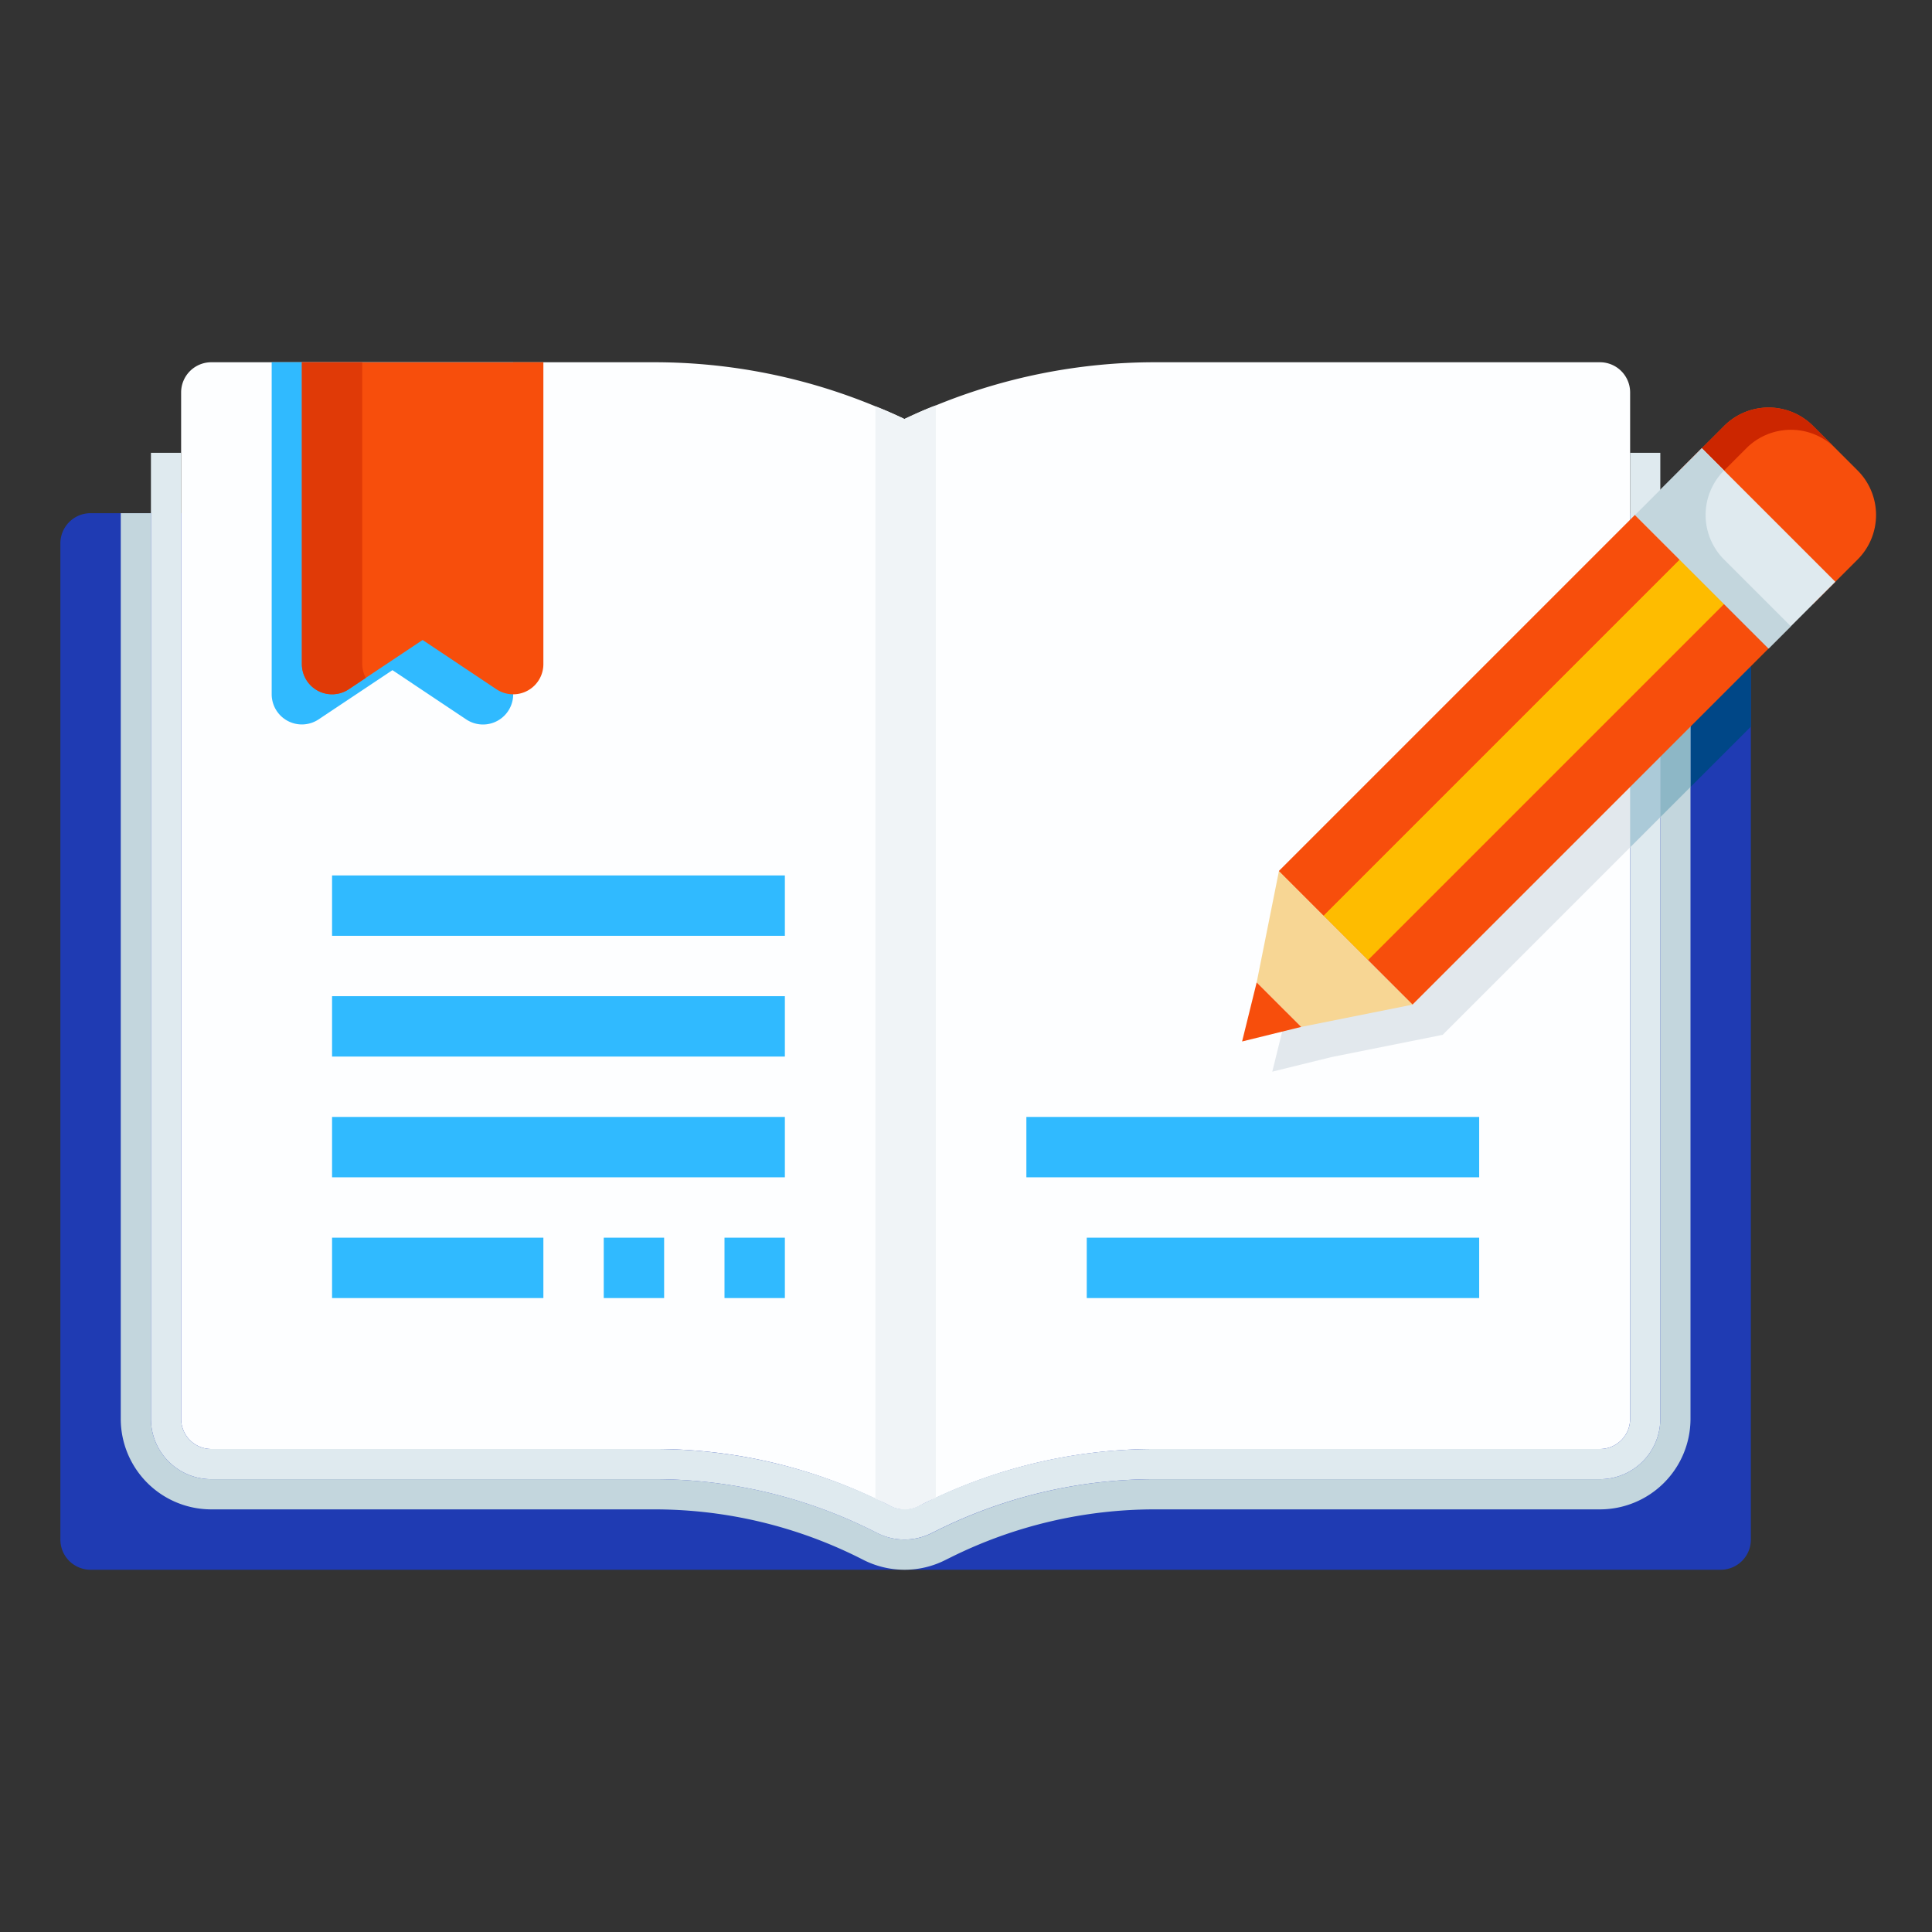 <svg xmlns="http://www.w3.org/2000/svg" width="64" height="64" viewBox="0.0 0.0 64.0 64.0" fill="#000000">

<rect x="0.0" y="0.0" width="64.0" height="64.0" fill="#333333" stroke="none"/>

<g id="SVGRepo_bgCarrier" stroke-width="0" />

<g id="SVGRepo_tracerCarrier" stroke-linecap="round" stroke-linejoin="round" />

<g id="SVGRepo_iconCarrier"> <g data-name="05_Note Book" id="_05_Note_Book"> <path d="M57,52H3a1,1,0,0,1-1-1V18a1,1,0,0,1,1-1H57a1,1,0,0,1,1,1V51A1,1,0,0,1,57,52Z" style="fill:#1f3bb3" /> <path d="M53,12H38.24A19.148,19.148,0,0,0,31,13.43c-.35.13-.7.29-1.04.45q-.465-.225-.96-.42A19.111,19.111,0,0,0,21.69,12H7a1,1,0,0,0-1,1V47a1,1,0,0,0,1,1H21.69A16.949,16.949,0,0,1,29,49.65q.255.1.51.24a1.03,1.03,0,0,0,.45.11.988.988,0,0,0,.45-.1l.21-.11c.12-.06.25-.12.38-.17A17.119,17.119,0,0,1,38.24,48H53a1,1,0,0,0,1-1V13A1,1,0,0,0,53,12Z" style="fill:#fdfeff" /> <path d="M31.515,51.579A15.179,15.179,0,0,1,38.237,50H53a3,3,0,0,0,3-3V17H55V47a2,2,0,0,1-2,2H38.237a16.183,16.183,0,0,0-7.168,1.684l-.216.107a2,2,0,0,1-1.8-.012A16.173,16.173,0,0,0,21.692,49H7a2,2,0,0,1-2-2V17H4V47a3,3,0,0,0,3,3H21.692a15.163,15.163,0,0,1,6.9,1.669A3.02,3.02,0,0,0,29.963,52a2.984,2.984,0,0,0,1.334-.313Z" style="fill:#c3d6dd" /> <path d="M57,17h-.777L56,17.223V26.07l2-2V18A1,1,0,0,0,57,17Z" style="fill:#004787" /> <path d="M54,47a1,1,0,0,1-1,1H38.237a17.189,17.189,0,0,0-7.613,1.788l-.216.107a.993.993,0,0,1-.445.1,1.006,1.006,0,0,1-.457-.11A17.164,17.164,0,0,0,21.692,48H7a1,1,0,0,1-1-1V15H5V47a2,2,0,0,0,2,2H21.692a16.173,16.173,0,0,1,7.357,1.779,2,2,0,0,0,1.8.012l.216-.107A16.183,16.183,0,0,1,38.237,49H53a2,2,0,0,0,2-2V15H54Z" style="fill:#dfeaef" /> <path d="M16,24a1,1,0,0,1-.555-.168L13,22.2l-2.445,1.63A1,1,0,0,1,9,23V12h8V23a1,1,0,0,1-1,1Z" style="fill:#30baff" /> <path d="M17,23a1,1,0,0,1-.555-.168L14,21.2l-2.445,1.63A1,1,0,0,1,10,22V12h8V22a1,1,0,0,1-1,1Z" style="fill:#f74e0c" /> <path d="M12,22V12H10V22a1,1,0,0,0,1.555.832l.563-.375A.986.986,0,0,1,12,22Z" style="fill:#e03a07" /> <rect height="2" style="fill:#30baff" width="15" x="34" y="37" /> <rect height="2" style="fill:#30baff" width="13" x="36" y="41" /> <rect height="2" style="fill:#30baff" width="15" x="11" y="37" /> <rect height="2" style="fill:#30baff" width="15" x="11" y="33" /> <rect height="2" style="fill:#30baff" width="15" x="11" y="29" /> <rect height="2" style="fill:#30baff" width="7" x="11" y="41" /> <rect height="2" style="fill:#30baff" width="2" x="24" y="41" /> <rect height="2" style="fill:#30baff" width="2" x="20" y="41" /> <path d="M31,13.43V49.62c-.13.05-.26.11-.38.17l-.21.11a.988.988,0,0,1-.45.1,1.03,1.03,0,0,1-.45-.11q-.255-.135-.51-.24V13.46q.495.195.96.42C30.3,13.72,30.65,13.56,31,13.43Z" style="fill:#f0f4f7" /> <polygon points="43.366 29.857 42.629 33.543 42.146 35.5 44.103 35.018 47.79 34.28 55 27.07 55 18.223 43.366 29.857" style="fill:#e2e8ed" /> <polygon points="54 28.07 55 27.07 55 18.223 54 19.223 54 28.07" style="fill:#abcad8" /> <polygon points="55 27.07 56 26.07 56 17.223 55 18.223 55 27.07" style="fill:#8db7c6" /> <path d="M60.061,20.009l-4.424-4.424,1.475-1.474a2.084,2.084,0,0,1,2.949,0l1.475,1.474a2.087,2.087,0,0,1,0,2.95Z" style="fill:#f74e0c" /> <path d="M60.8,14.848l-.737-.737a2.084,2.084,0,0,0-2.949,0l-1.475,1.474.738.738,1.474-1.475A2.086,2.086,0,0,1,60.8,14.848Z" style="fill:#cc2600" /> <rect height="6.256" style="fill:#f74e0c" transform="translate(-3.014 43.064) rotate(-45)" width="16.683" x="42.135" y="22.042" /> <rect height="2.085" style="fill:#febc00" transform="translate(-3.014 43.064) rotate(-45)" width="16.683" x="42.135" y="24.128" /> <rect height="2.085" style="fill:#f74e0c" transform="translate(-2.403 41.59) rotate(-45)" width="16.683" x="40.66" y="22.653" /> <rect height="6.256" style="fill:#dfeaef" transform="translate(3.99 45.966) rotate(-45)" width="3.128" x="55.917" y="15.038" /> <path d="M57.112,18.535a2.085,2.085,0,0,1,0-2.95h0l-.737-.737L54.163,17.06l4.423,4.424.738-.738Z" style="fill:#c3d6dd" /> <polygon points="43.103 34.018 41.629 32.543 42.366 28.857 46.79 33.28 43.103 34.018" style="fill:#f7d694" /> <polygon points="41.629 32.543 41.146 34.5 43.103 34.018 41.629 32.543" style="fill:#f74e0c" /> </g> </g>

</svg>